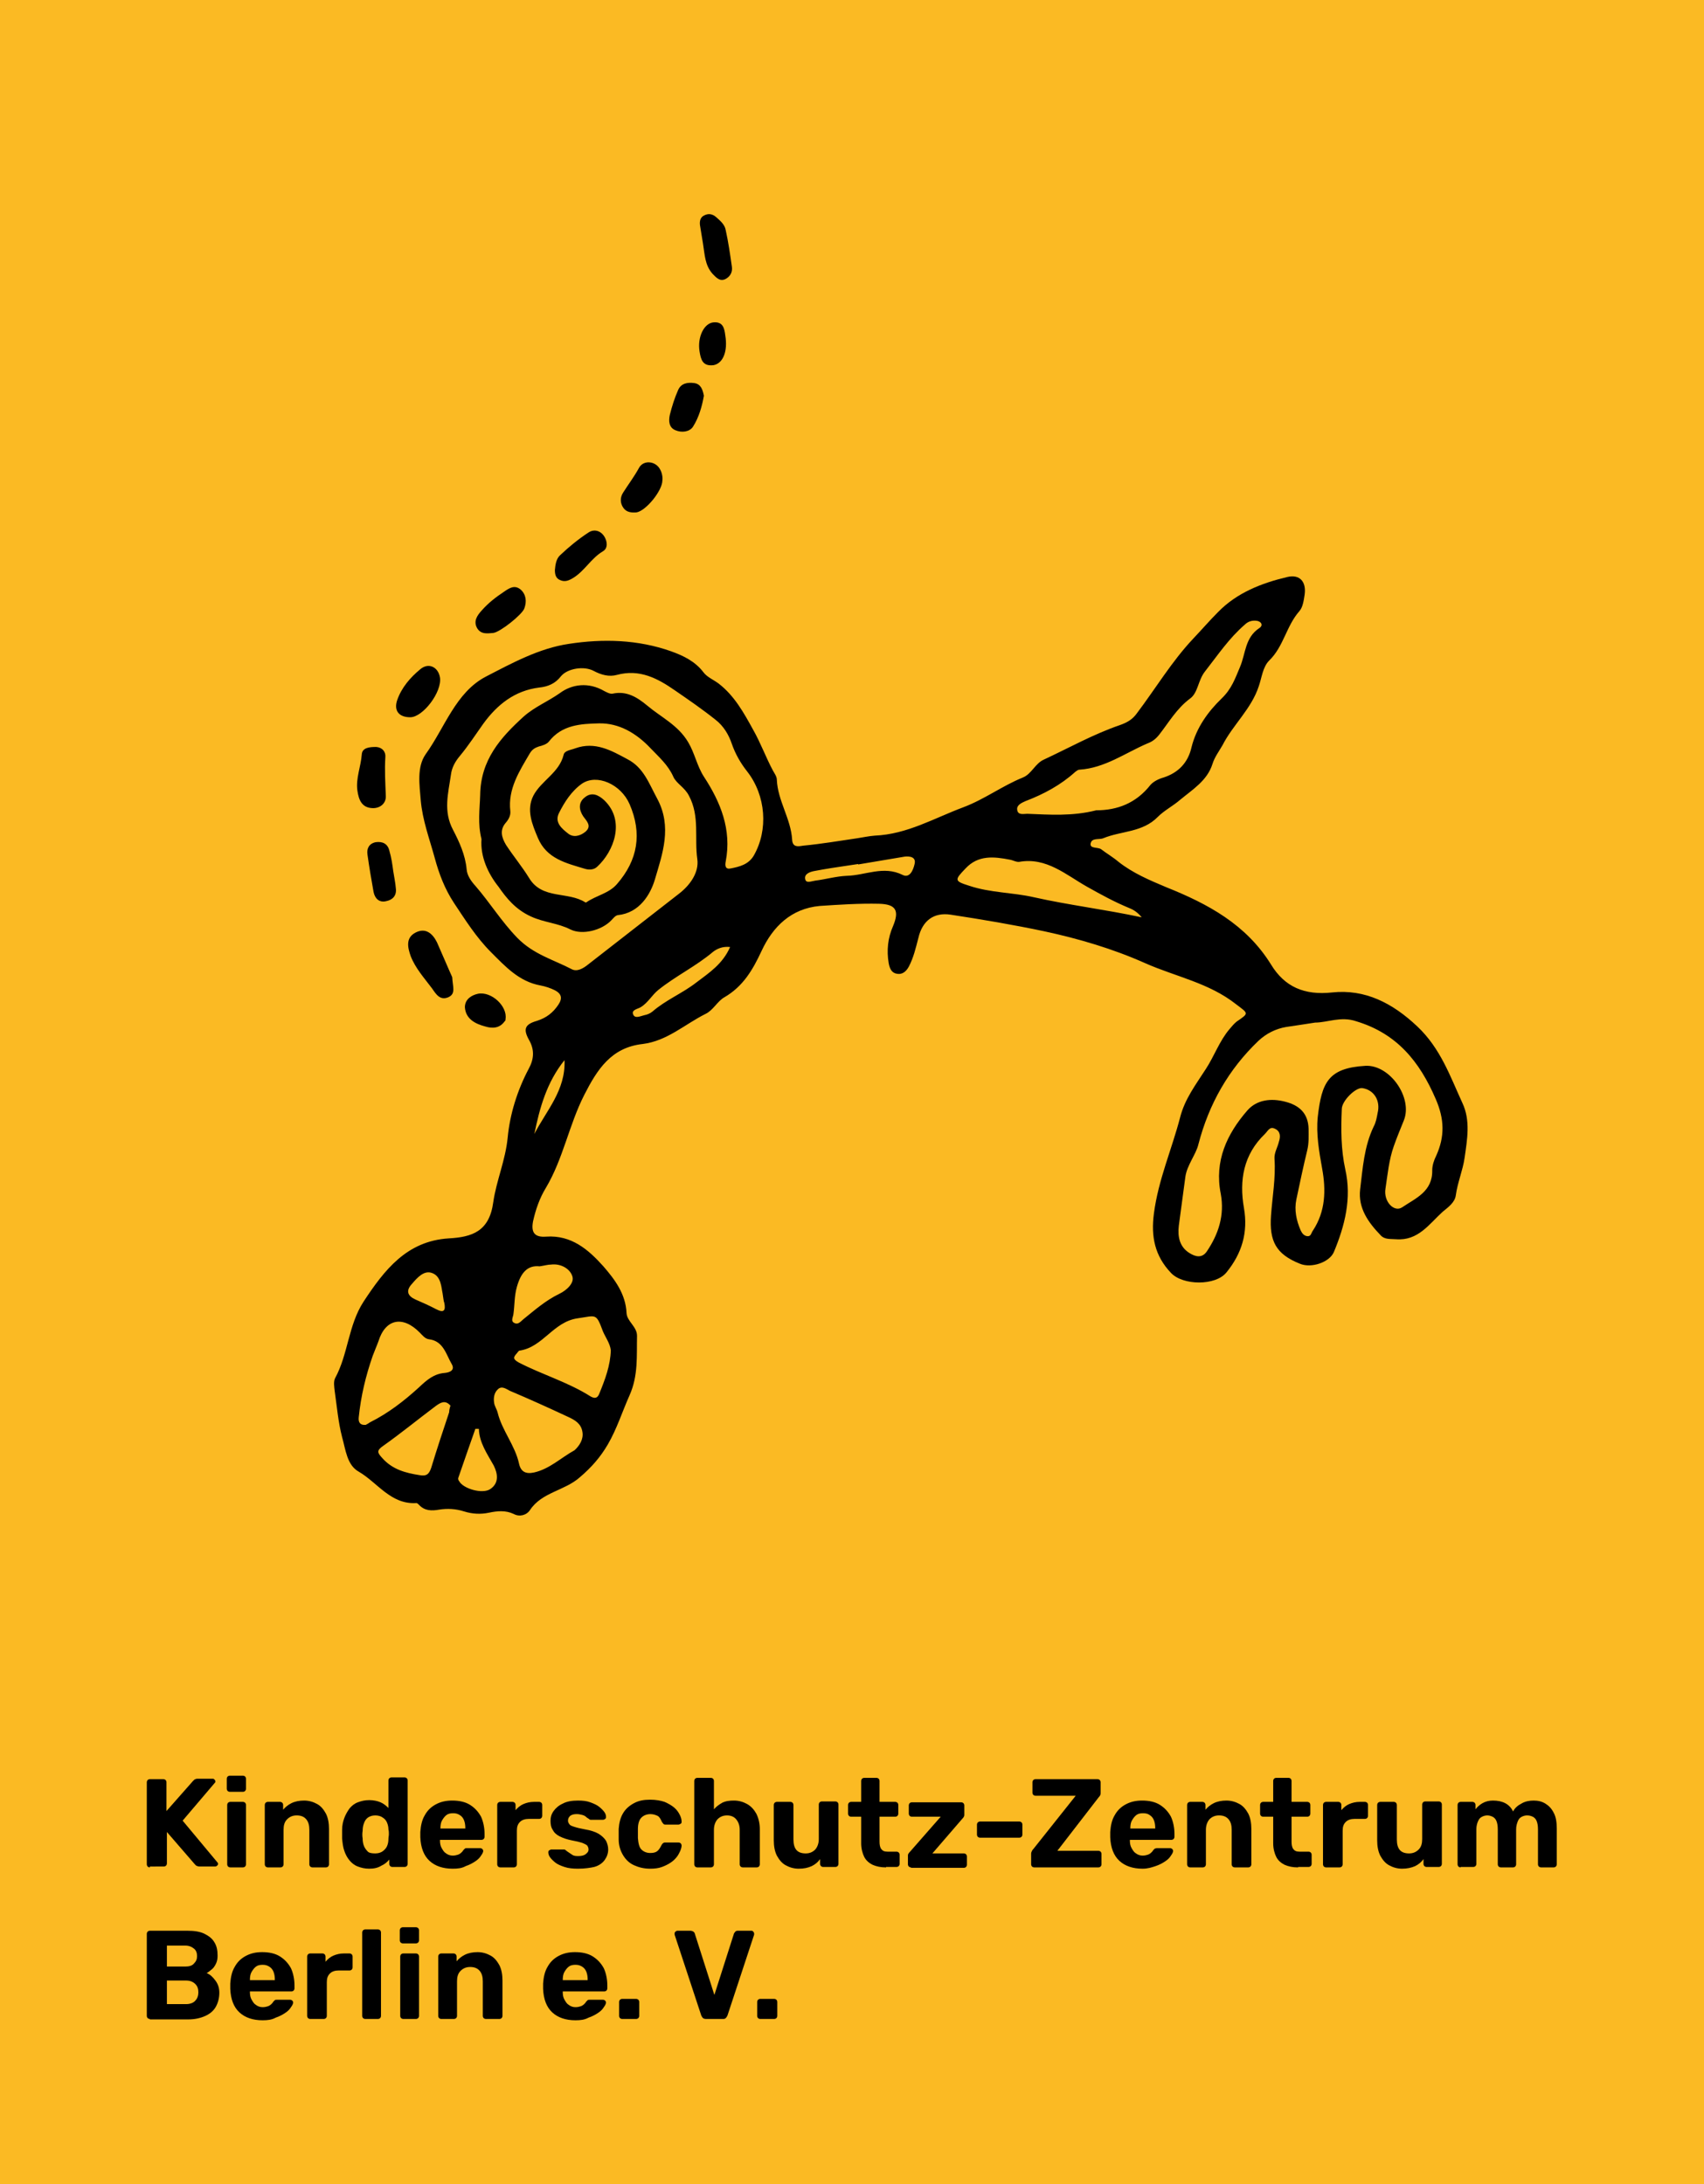 <?xml version="1.0" encoding="utf-8"?>
<!-- Generator: Adobe Illustrator 25.3.1, SVG Export Plug-In . SVG Version: 6.00 Build 0)  -->
<svg version="1.1" id="Ebene_1" xmlns="http://www.w3.org/2000/svg" xmlns:xlink="http://www.w3.org/1999/xlink" x="0px" y="0px"
	 viewBox="0 0 390 500" style="enable-background:new 0 0 390 500;" xml:space="preserve">
<style type="text/css">
	.st0{fill-rule:evenodd;clip-rule:evenodd;fill:#FBBA23;}
	.st1{fill-rule:evenodd;clip-rule:evenodd;}
</style>
<rect class="st0" width="390" height="500"/>
<g>
	<path class="st1" d="M196.2,191.9c1.3-0.2,2.7-0.5,4-0.6c7.4-0.3,13.6-4,20.3-6.5c4.8-1.8,8.9-4.9,13.6-6.8c2-0.8,2.8-3.2,4.8-4.1
		c5.8-2.7,11.3-5.8,17.4-7.9c1.7-0.6,2.9-1.3,3.9-2.7c4.3-5.7,8-11.9,12.9-17.1c1.9-2,3.8-4.2,5.7-6.1c4.3-4.4,9.9-6.6,15.8-8
		c2.9-0.7,4.4,1.1,4,4c-0.2,1.3-0.4,2.9-1.2,3.8c-3,3.4-3.6,8.1-6.9,11.3c-1.5,1.5-1.7,3.9-2.4,5.9c-1.7,5.2-5.9,8.8-8.3,13.5
		c-0.8,1.4-1.8,2.7-2.3,4.3c-1.2,3.8-4.5,5.8-7.4,8.2c-1.6,1.4-3.6,2.4-5.1,3.9c-3.5,3.6-8.4,3.2-12.5,4.9c-1,0.4-2.7-0.2-2.9,1.3
		c-0.1,1.1,1.6,0.7,2.4,1.2c1.3,1,2.7,1.8,4,2.9c3.3,2.6,7.1,4.2,10.9,5.8c9.5,3.8,18.3,8.5,24,17.7c3.1,5.1,7.6,7.1,14,6.4
		c7.5-0.8,13.8,2.4,19.5,7.8c5.3,5,7.5,11.4,10.3,17.5c1.9,4,1.1,8.4,0.5,12.6c-0.4,2.8-1.6,5.6-2,8.5c-0.2,1.7-1.8,2.8-3,3.8
		c-3.1,2.8-5.6,6.7-10.7,6.3c-1.3-0.1-2.6,0.1-3.5-0.9c-2.8-2.9-5.2-6.2-4.7-10.5c0.6-4.9,0.9-9.8,3.1-14.4c0.5-0.9,0.7-2,0.9-3.1
		c0.7-2.8-0.8-5.3-3.5-5.7c-1.5-0.2-4.7,2.9-4.7,4.8c-0.2,4.6-0.2,9.2,0.8,13.8c1.5,6.6-0.1,12.9-2.6,18.9c-1,2.4-5.2,3.8-7.8,2.7
		c-5.5-2.2-7-5.2-6.6-11c0.3-4.3,1.1-8.6,0.8-13c-0.1-1.4,0.7-2.6,1-3.9c0.4-1.2,0.4-2.4-0.9-3c-1.2-0.6-1.6,0.5-2.3,1.2
		c-4.9,4.7-5.9,10.6-4.8,16.9c1,5.7-0.5,10.5-4,14.8c-2.5,3.1-10,3-12.7,0.1c-3.7-3.9-4.6-8.3-3.9-13.6c1-7.7,4.1-14.7,6-22
		c1.1-4.3,3.6-7.5,5.9-11.1c1.9-2.9,3.1-6.4,5.4-9.1c0.5-0.6,1-1.2,1.6-1.7c2.9-2,2.8-1.8-0.1-4c-6.2-4.9-13.8-6.3-20.8-9.4
		c-7.4-3.3-15.2-5.6-23.1-7.3c-7.1-1.5-14.2-2.7-21.4-3.8c-3.9-0.6-6.5,1.4-7.4,5.3c-0.6,2.3-1.1,4.5-2.2,6.6
		c-0.6,1.1-1.5,1.9-2.8,1.6c-1.2-0.2-1.6-1.3-1.8-2.4c-0.5-2.9-0.2-5.8,1-8.5c1.5-3.6,0.6-5-3.2-5.1c-4.6-0.1-9.1,0.2-13.6,0.5
		c-6.5,0.6-10.7,4.7-13.3,10.3c-2,4.3-4.2,8.1-8.5,10.6c-1.6,0.9-2.6,3-4.3,3.8c-4.8,2.4-8.8,6.2-14.4,6.9
		c-7.2,0.8-10.4,5.8-13.4,11.7c-3.5,6.9-4.8,14.6-8.8,21.3c-1.4,2.3-2.3,4.9-2.9,7.6c-0.5,2.6,0.4,3.7,3,3.5c5.8-0.4,9.7,3,13.1,6.8
		c2.6,3,5.1,6.3,5.3,10.7c0.1,1.9,2.4,3.1,2.4,5.2c-0.1,4.6,0.3,9.1-1.7,13.6c-1.7,3.8-2.9,7.7-5,11.3c-1.7,2.9-3.7,5.2-6.4,7.5
		c-3.5,3.1-8.7,3.4-11.4,7.5c-0.8,1.2-2.4,1.6-3.7,0.9c-1.9-0.9-3.8-0.7-5.7-0.3c-1.9,0.4-3.8,0.3-5.7-0.3c-1.9-0.6-3.8-0.7-5.7-0.4
		c-1.7,0.3-3.3,0.3-4.6-1.1c-0.2-0.2-0.5-0.5-0.7-0.4c-5.8,0.3-8.8-4.7-13.1-7.2c-2.7-1.5-3-5.1-3.8-7.9c-0.9-3.5-1.2-7.1-1.7-10.6
		c-0.1-0.9-0.3-2.1,0.1-2.9c3-5.5,3-12.1,6.5-17.5c4.8-7.3,9.9-13.9,19.5-14.5c5.4-0.3,9.3-1.6,10.2-8.3c0.7-4.9,2.8-9.6,3.3-14.8
		c0.5-5.3,2.2-10.8,4.8-15.7c1.2-2.2,1.4-4.3,0.1-6.6c-1.4-2.5-1-3.6,1.8-4.4c2.2-0.7,3.7-1.9,4.9-3.7c1-1.5,0.7-2.5-0.8-3.3
		c-1-0.5-2.2-0.9-3.3-1.1c-4.9-0.9-8-4.3-11.3-7.6c-3.4-3.4-5.9-7.4-8.5-11.3c-2.1-3.2-3.4-6.6-4.4-10.3c-1.2-4.4-2.8-8.6-3.2-13.2
		c-0.3-3.6-0.9-7.6,1.1-10.5c4.4-6.1,6.9-14.2,13.8-17.8c6-3.1,12.2-6.5,19-7.5c7.8-1.2,15.8-1,23.4,1.7c2.8,1,5.5,2.3,7.4,4.8
		c0.8,1.1,2.3,1.7,3.5,2.6c3.6,2.8,5.7,6.6,7.9,10.6c1.7,3,2.9,6.3,4.5,9.3c0.4,0.7,0.9,1.4,0.9,2.1c0.2,4.8,3.2,8.9,3.5,13.7
		c0.1,1.8,1.3,1.6,2.5,1.4C188,193.2,192.1,192.5,196.2,191.9z M110.2,192.1c-0.9-3.6-0.4-6.8-0.3-10.1c0.1-8,4.6-13.1,10-18
		c2.5-2.2,5.5-3.4,8.2-5.3c2.8-2.1,6.6-2.6,10.2-0.5c0.6,0.3,1.3,0.7,1.9,0.6c3.2-0.7,5.6,0.8,7.9,2.7c3.2,2.7,7.1,4.5,9.4,8.4
		c1.5,2.5,2,5.4,3.6,7.9c3.8,5.8,6.4,12.1,5,19.4c-0.2,1-0.1,1.9,1.2,1.6c2-0.4,4-0.9,5.2-2.9c3.4-5.9,2.8-13.8-1.5-19.3
		c-1.5-1.9-2.7-4-3.5-6.3c-0.7-2.1-1.9-4.1-3.7-5.5c-3-2.4-6.2-4.6-9.4-6.8c-3.9-2.7-8-4.9-13.2-3.5c-1.8,0.5-3.6,0-5.3-0.9
		c-2.2-1.2-6-0.6-7.5,1.2c-1.3,1.7-3,2.4-5,2.6c-5.6,0.7-9.6,3.9-12.8,8.3c-1.7,2.4-3.4,5-5.3,7.3c-1.1,1.3-1.9,2.7-2.1,4.4
		c-0.6,4.2-1.8,8.3,0.5,12.6c1.4,2.7,2.8,5.7,3.1,9c0.1,1.4,1,2.7,2,3.8c3.3,3.8,6,8.2,9.6,11.9c3.7,3.8,8.3,5,12.5,7.2
		c1.2,0.6,2.6-0.2,3.7-1.1c6.9-5.4,13.9-10.8,20.8-16.2c2.6-2,4.6-4.9,4.2-7.9c-0.7-4.8,0.6-9.8-1.9-14.5c-1-2-2.9-2.8-3.6-4.4
		c-1.2-2.7-3.3-4.5-5.2-6.5c-3.2-3.4-7.2-5.8-11.8-5.7c-4.1,0.1-8.5,0.3-11.5,4.2c-0.5,0.6-1.5,0.9-2.3,1.1c-0.9,0.3-1.5,0.7-2,1.5
		c-2.4,4.1-5.1,8.2-4.5,13.3c0.1,1-0.4,1.9-1,2.6c-1.5,1.7-1,3.4,0,5.1c1.7,2.6,3.7,5,5.3,7.6c3,5,8.9,3,12.9,5.6
		c0.1,0,0.2,0,0.3-0.1c2.2-1.5,5.1-2,6.9-4.1c4.8-5.5,5.8-11.6,2.9-18.3c-2-4.6-7.5-7-10.9-4.7c-2.4,1.7-4,4.2-5.3,6.8
		c-1,2.1,0.7,3.5,2.1,4.6c1.2,1,2.8,0.6,4-0.4c1.5-1.3,0.3-2.4-0.5-3.5c-1-1.5-1.2-3.2,0.4-4.4c1.5-1.2,3-0.6,4.4,0.7
		c4.9,4.7,2.2,11.7-1.6,15.2c-0.7,0.7-1.8,0.8-2.8,0.5c-4.3-1.3-8.8-2.3-10.8-7.1c-1.3-3.1-2.7-6.4-1-9.7c1.8-3.4,5.9-5.2,6.9-9.3
		c0.2-1,1.7-1.1,2.7-1.5c4.5-1.6,8.2,0.5,11.9,2.5c3.7,1.9,4.9,5.5,6.8,9c3.5,6.5,1.2,12.7-0.5,18.5c-1,3.4-3.5,7.7-8.5,8.2
		c-0.6,0.1-1.1,0.8-1.5,1.2c-2.2,2.3-6.6,3.4-9.3,2.1c-2.9-1.5-6.1-1.6-9.1-3c-3.5-1.6-5.6-4.2-7.4-6.8
		C111.7,200,109.9,196.1,110.2,192.1z M301,234.1c-2.5,0.4-4.6,0.7-6.6,1c-2.4,0.4-4.6,1.5-6.4,3.2c-6.8,6.5-11.3,14.4-13.7,23.6
		c-0.3,1.3-1,2.5-1.6,3.7c-0.6,1.2-1.2,2.4-1.4,3.8c-0.5,3.7-1,7.5-1.5,11.2c-0.3,2.6,0.2,4.9,2.5,6.3c1.3,0.8,2.8,1.2,3.9-0.4
		c2.7-4,4.1-8.3,3.2-13.2c-1.5-7.5,1.4-13.7,6.1-19.1c2.2-2.5,5.5-2.8,8.6-2c3.2,0.8,5.3,2.6,5.4,6.2c0,1.7,0.1,3.2-0.3,4.9
		c-0.9,3.7-1.7,7.5-2.5,11.3c-0.5,2.4,0,4.8,1,7.1c0.3,0.6,0.7,1.2,1.5,1.3c0.9,0.1,0.9-0.8,1.3-1.3c2.9-4.4,3-9.3,2.1-14.2
		c-0.7-3.9-1.4-7.9-1-11.8c0.9-7.9,2.4-11.2,10.9-11.7c5.6-0.3,10.9,7.3,8.8,12.5c-0.8,2-1.6,3.9-2.3,5.9c-1.1,3.1-1.4,6.4-1.9,9.7
		c-0.5,3,2,5.5,3.8,4.3c3.1-2.1,7-3.6,6.9-8.5c0-1.1,0.4-2.3,0.9-3.3c2-4.4,1.9-8.4-0.1-13c-3.7-8.6-8.9-15-18.2-17.8
		C306.9,232.6,303.8,234.1,301,234.1z M250.9,185.5c4.8,0,9.1-1.6,12.4-5.8c0.7-0.8,1.9-1.4,3-1.7c3.4-1.1,5.6-3.4,6.4-6.9
		c1.1-4.5,3.8-8.2,6.9-11.2c2.3-2.2,3.1-4.6,4.2-7.2c1.3-3,1.1-6.7,4.4-8.9c1-0.6,0.5-1.6-0.7-1.7c-1-0.1-1.9,0.2-2.6,0.9
		c-3.6,3.1-6.2,7-9.1,10.7c-1.6,2-1.6,4.9-3.4,6.2c-3.1,2.3-4.9,5.5-7.1,8.3c-0.8,1-1.6,1.6-2.7,2c-5.1,2.2-9.7,5.6-15.5,6
		c-0.4,0-0.7,0.3-1,0.5c-3.3,3-7.2,5.1-11.4,6.7c-0.9,0.4-2,0.9-1.9,1.9c0.1,1.4,1.5,1,2.3,1C240.2,186.5,245.4,186.9,250.9,185.5z
		 M83.7,326.2c0.4-0.2,0.7-0.4,1-0.6c4.2-2.1,7.8-4.9,11.2-8c1.8-1.7,3.4-3.1,5.9-3.3c1.1-0.1,2.4-0.6,1.6-2
		c-1.3-2.2-1.9-5.3-5.2-5.7c-0.9-0.1-1.5-0.9-2.1-1.5c-3.9-4-7.9-3.2-9.5,2c-0.4,1.1-0.9,2.2-1.3,3.3c-1.6,4.6-2.7,9.2-3.2,14.1
		C82,325.6,82.4,326.3,83.7,326.2z M139.8,309.1c-0.2-1.6-1.2-2.9-1.8-4.3c-1.6-4.3-1.5-3.6-5.8-3c-5.6,0.8-7.9,6.6-13.3,7.4
		c-0.2,0-0.4,0.4-0.6,0.6c-0.8,0.9-1,1.3,0.4,2.1c5.4,2.8,11.3,4.5,16.5,7.8c0.9,0.5,1.5,0.4,1.9-0.5
		C138.5,315.8,139.7,312.6,139.8,309.1z M261.3,210c-0.9-1.1-1.8-1.7-2.8-2.1c-3.4-1.4-6.5-3.1-9.7-4.9c-4.8-2.7-9.3-6.8-15.5-5.7
		c-0.7,0.1-1.5-0.4-2.2-0.5c-3.6-0.7-7.2-1.1-10.1,2c-2.6,2.7-2.6,2.9,0.9,4c4.8,1.6,9.9,1.5,14.7,2.6
		C244.6,207.2,252.9,208.2,261.3,210z M133.3,327.8c-0.3-1.9-1.7-2.7-3.2-3.4c-4.5-2.1-8.9-4.1-13.4-6c-0.8-0.4-1.8-1.2-2.7-0.4
		c-0.9,0.8-1.1,2-0.9,3.2c0.1,0.7,0.6,1.4,0.8,2.2c1,4.1,4,7.5,4.9,11.7c0.4,1.8,1.5,2.4,3.4,2c3.6-0.8,6.2-3.4,9.3-5.1
		C132.6,331,133.6,329.5,133.3,327.8z M103.1,321.8c-1.2-1.4-2.3-0.7-3.4,0.1c-4,3-7.9,6.2-12,9.1c-1.6,1.1-1.3,1.6-0.2,2.8
		c2.3,2.6,5.3,3.4,8.5,3.9c1.6,0.3,2.2-0.2,2.7-1.7c1.3-4.3,2.7-8.5,4.1-12.7C102.8,322.9,102.9,322.4,103.1,321.8z M123.5,289.9
		c-2.8-0.3-4.3,1.5-5.2,4.7c-0.6,2.1-0.5,4.2-0.8,6.3c-0.1,0.7-0.7,1.6,0.3,2c0.8,0.4,1.4-0.4,2-0.9c2.6-2.1,5.1-4.3,8.2-5.8
		c1.7-0.8,3.5-2.5,3-4c-0.5-1.7-2.6-3-4.9-2.7C125.4,289.5,124.8,289.7,123.5,289.9z M167.1,216.8c-1.7-0.2-3,0.4-3.9,1.1
		c-3.9,3.3-8.5,5.5-12.5,8.7c-1.5,1.2-2.4,3-4.1,4c-0.7,0.4-2.1,0.6-1.7,1.6c0.4,1.1,1.7,0.4,2.6,0.2c0.6-0.1,1.3-0.4,1.8-0.8
		c3.1-2.7,6.9-4.2,10.1-6.7C162.3,222.7,165.4,220.7,167.1,216.8z M109.6,327.1c-0.3,0-0.6,0-0.8,0c-1.3,3.7-2.6,7.4-3.9,11.2
		c-0.1,0.2,0,0.6,0.2,0.8c0.9,1.7,5.3,3,7.1,1.8c2.1-1.4,1.7-3.6,0.8-5.4C111.5,332.8,109.7,330.3,109.6,327.1z M196.4,197.9
		c0,0,0-0.1,0-0.1c-0.7,0.1-1.3,0.2-2,0.3c-2.7,0.4-5.4,0.8-8,1.3c-1.1,0.2-2.4,0.7-2.1,1.9c0.2,1,1.5,0.4,2.3,0.3
		c2.4-0.3,4.8-1,7.2-1.1c4.3-0.1,8.4-2.4,12.8-0.2c1.6,0.8,2.4-1.1,2.7-2.4c0.5-1.8-1.2-1.9-2.2-1.8
		C203.5,196.7,200,197.3,196.4,197.9z M101.3,296.1c-0.3-1.3-0.3-4-2.5-4.7c-1.8-0.6-3.3,1.1-4.5,2.5c-1.5,1.6-1,2.8,0.8,3.6
		c1.6,0.7,3.2,1.4,4.7,2.2c1.9,1,2.2,0.2,1.9-1.4C101.5,297.8,101.5,297.3,101.3,296.1z M122.3,259.6c2.7-5.3,7.2-10,6.9-16.9
		C125.1,247.8,123.5,253.7,122.3,259.6z"/>
	<path class="st1" d="M103.5,223.7c0.1,2.2,0.9,3.8-0.9,4.6c-1.9,0.8-2.8-0.7-3.7-2c-1.8-2.4-3.8-4.6-4.9-7.4
		c-0.7-2-1.2-4.2,1.1-5.4c2.3-1.2,3.9,0.2,4.9,2.2C101.3,218.6,102.5,221.5,103.5,223.7z"/>
	<path class="st1" d="M81.8,181c-0.4-2.8,0.8-5.5,1-8.3c0.1-1.6,1.9-1.7,3.3-1.7c1.4,0.1,2.2,1.1,2.1,2.3c-0.2,3,0,6,0.1,8.9
		c0.1,1.7-1.3,2.9-3.1,2.8C82.8,184.9,82.1,183.1,81.8,181z"/>
	<path class="st1" d="M160.9,55.8c-0.2-1.4-0.5-2.9-0.7-4.3c-0.1-0.9,0.1-1.8,1-2.2c1-0.5,1.9-0.3,2.7,0.4c0.9,0.8,2,1.7,2.2,3
		c0.6,2.7,1,5.5,1.4,8.3c0.2,1.2-0.3,2.3-1.5,2.9c-1.3,0.6-2.1-0.4-2.9-1.2C161.3,60.7,161.3,58.2,160.9,55.8z"/>
	<path class="st1" d="M100.7,155.1c0.5,3.3-3.9,9.1-6.8,9.1c-2.6,0-3.8-1.5-3-3.9c1-2.9,3-5.2,5.3-7.1
		C98.1,151.6,100.3,152.7,100.7,155.1z"/>
	<path class="st1" d="M112.9,144.9c-1.3,0.1-2.8,0.4-3.7-1.1c-0.9-1.6,0-2.9,1.1-4.1c1.5-1.7,3.2-3,5-4.2c1.3-0.9,2.5-1.7,3.9-0.5
		c1.2,1.1,1.4,2.7,0.8,4.3C119.5,140.7,114.5,144.7,112.9,144.9z"/>
	<path class="st1" d="M127,130.5c0.1-1.2,0.3-2.6,1.2-3.4c2-1.9,4.2-3.7,6.5-5.2c1.2-0.8,2.7-0.5,3.6,0.9c0.7,1.1,0.9,2.7-0.3,3.4
		c-2.7,1.6-4.2,4.5-6.8,6.1c-1,0.6-1.9,1-3,0.5C127.2,132.4,127,131.5,127,130.5z"/>
	<path class="st1" d="M145.7,117.3c-1.1,0.1-2.3,0-3-1c-0.8-1.1-0.8-2.4-0.1-3.5c1.2-1.9,2.5-3.6,3.6-5.6c1-2,3.9-1.7,4.9,0.3
		c0.4,0.7,0.6,1.7,0.5,2.5C151.6,112.3,147.9,116.9,145.7,117.3z"/>
	<path class="st1" d="M90,199.4c0.2,1.3,0.5,2.7,0.6,4c0.2,1.6-0.7,2.6-2.2,2.9c-1.6,0.4-2.6-0.6-2.9-2.1c-0.5-2.8-1-5.7-1.4-8.6
		c-0.2-1.4,0.4-2.5,1.9-2.8c1.5-0.2,2.7,0.3,3.1,1.9C89.6,196.4,89.8,197.9,90,199.4C90,199.4,90,199.4,90,199.4z"/>
	<path class="st1" d="M161.1,90.6c-0.4,2.3-1.1,4.9-2.5,7.1c-0.8,1.2-2.6,1.4-4,0.8c-1.5-0.6-1.6-2.1-1.3-3.5c0.5-2,1.1-3.9,1.9-5.7
		c0.7-1.6,2.2-1.8,3.7-1.6C160.3,87.9,160.8,89,161.1,90.6z"/>
	<path class="st1" d="M109.4,227.5c3.1-0.6,6.8,2.9,6.3,5.8c0,0.2,0,0.4-0.2,0.5c-1.1,1.6-2.8,1.7-4.4,1.2c-2.3-0.6-4.5-1.7-4.7-4.4
		C106.4,228.7,108,227.8,109.4,227.5z"/>
	<path class="st1" d="M160.1,80.4c-0.5-3.2,1-6.4,3.2-6.6c2.2-0.2,2.5,1.4,2.7,3c0.6,3.6-0.5,6.4-2.7,6.8
		C160.8,83.9,160.4,82.3,160.1,80.4z"/>
</g>
<g>
	<path d="M34.3,427.5c-0.2,0-0.4-0.1-0.5-0.2c-0.1-0.1-0.2-0.3-0.2-0.5V408c0-0.2,0.1-0.4,0.2-0.5c0.1-0.1,0.3-0.2,0.5-0.2h3.1
		c0.2,0,0.4,0.1,0.5,0.2c0.1,0.1,0.2,0.3,0.2,0.5v6.6l6-6.8c0.1-0.1,0.2-0.2,0.4-0.4c0.2-0.1,0.4-0.2,0.7-0.2h3.5
		c0.2,0,0.3,0.1,0.4,0.2s0.2,0.3,0.2,0.4c0,0.1,0,0.2-0.1,0.3l-7.4,8.7l8,9.6c0.1,0.1,0.1,0.2,0.1,0.3c0,0.2-0.1,0.3-0.2,0.4
		s-0.3,0.2-0.4,0.2h-3.6c-0.3,0-0.6-0.1-0.8-0.2c-0.2-0.2-0.3-0.3-0.3-0.3l-6.4-7.4v7.2c0,0.2-0.1,0.4-0.2,0.5
		c-0.1,0.1-0.3,0.2-0.5,0.2H34.3z"/>
	<path d="M52.6,410.2c-0.2,0-0.4-0.1-0.5-0.2s-0.2-0.3-0.2-0.5v-2.3c0-0.2,0.1-0.4,0.2-0.5s0.3-0.2,0.5-0.2h3c0.2,0,0.4,0.1,0.5,0.2
		s0.2,0.3,0.2,0.5v2.3c0,0.2-0.1,0.4-0.2,0.5s-0.3,0.2-0.5,0.2H52.6z M52.7,427.5c-0.2,0-0.4-0.1-0.5-0.2c-0.1-0.1-0.2-0.3-0.2-0.5
		v-13.6c0-0.2,0.1-0.4,0.2-0.5c0.1-0.1,0.3-0.2,0.5-0.2h2.9c0.2,0,0.4,0.1,0.5,0.2s0.2,0.3,0.2,0.5v13.6c0,0.2-0.1,0.4-0.2,0.5
		s-0.3,0.2-0.5,0.2H52.7z"/>
	<path d="M61.3,427.5c-0.2,0-0.4-0.1-0.5-0.2c-0.1-0.1-0.2-0.3-0.2-0.5v-13.6c0-0.2,0.1-0.4,0.2-0.5c0.1-0.1,0.3-0.2,0.5-0.2h2.8
		c0.2,0,0.4,0.1,0.5,0.2c0.1,0.1,0.2,0.3,0.2,0.5v1.1c0.5-0.6,1.1-1.1,1.9-1.5c0.8-0.4,1.8-0.6,2.9-0.6c1.1,0,2.1,0.3,3,0.8
		c0.9,0.5,1.5,1.3,2,2.2c0.5,1,0.7,2.2,0.7,3.5v8.1c0,0.2-0.1,0.4-0.2,0.5s-0.3,0.2-0.5,0.2h-3.1c-0.2,0-0.4-0.1-0.5-0.2
		c-0.1-0.1-0.2-0.3-0.2-0.5v-7.9c0-1-0.2-1.8-0.7-2.4s-1.2-0.9-2.2-0.9c-0.9,0-1.6,0.3-2.2,0.9s-0.8,1.4-0.8,2.4v7.9
		c0,0.2-0.1,0.4-0.2,0.5s-0.3,0.2-0.5,0.2H61.3z"/>
	<path d="M84.5,427.8c-1,0-1.8-0.2-2.6-0.5c-0.8-0.3-1.4-0.8-1.9-1.4c-0.5-0.6-0.9-1.3-1.2-2.2c-0.3-0.8-0.4-1.8-0.5-2.8
		c0-0.4,0-0.7,0-1s0-0.6,0-1c0-1,0.2-1.9,0.5-2.7c0.3-0.8,0.7-1.5,1.2-2.2c0.5-0.6,1.1-1.1,1.9-1.4s1.6-0.5,2.6-0.5
		c1,0,1.9,0.2,2.6,0.5c0.7,0.3,1.3,0.8,1.8,1.3v-6.3c0-0.2,0.1-0.4,0.2-0.5c0.1-0.1,0.3-0.2,0.5-0.2h3c0.2,0,0.4,0.1,0.5,0.2
		c0.1,0.1,0.2,0.3,0.2,0.5v19.1c0,0.2-0.1,0.4-0.2,0.5s-0.3,0.2-0.5,0.2h-2.8c-0.2,0-0.4-0.1-0.5-0.2c-0.1-0.1-0.2-0.3-0.2-0.5v-1
		c-0.5,0.6-1.1,1.1-1.8,1.4C86.5,427.6,85.6,427.8,84.5,427.8z M85.9,424.3c0.7,0,1.3-0.2,1.7-0.5c0.4-0.3,0.8-0.7,1-1.2
		c0.2-0.5,0.3-1,0.3-1.6c0-0.4,0.1-0.7,0.1-1.1s0-0.7-0.1-1.1c0-0.5-0.1-1-0.3-1.5c-0.2-0.5-0.5-0.9-1-1.2c-0.4-0.3-1-0.5-1.7-0.5
		c-0.7,0-1.3,0.2-1.7,0.5c-0.4,0.3-0.7,0.7-0.9,1.3c-0.2,0.5-0.3,1.1-0.3,1.7c-0.1,0.6-0.1,1.2,0,1.8c0,0.6,0.1,1.2,0.3,1.7
		c0.2,0.5,0.5,0.9,0.9,1.3C84.5,424.2,85.1,424.3,85.9,424.3z"/>
	<path d="M103.6,427.8c-2.2,0-4-0.6-5.3-1.8c-1.3-1.2-2-3-2.1-5.4c0-0.2,0-0.4,0-0.6s0-0.5,0-0.6c0.1-1.5,0.4-2.8,1-3.8
		c0.6-1.1,1.4-1.9,2.5-2.5c1.1-0.6,2.3-0.9,3.8-0.9c1.6,0,3,0.3,4.1,1c1.1,0.7,1.9,1.6,2.5,2.7c0.5,1.1,0.8,2.5,0.8,3.9v0.7
		c0,0.2-0.1,0.4-0.2,0.5c-0.1,0.1-0.3,0.2-0.5,0.2h-9.5c0,0,0,0.1,0,0.1c0,0,0,0.1,0,0.1c0,0.6,0.1,1.2,0.4,1.7s0.5,0.9,1,1.2
		c0.4,0.3,0.9,0.5,1.5,0.5c0.5,0,0.9-0.1,1.2-0.2c0.3-0.1,0.6-0.3,0.8-0.5c0.2-0.2,0.4-0.4,0.4-0.5c0.2-0.2,0.3-0.3,0.4-0.4
		s0.3-0.1,0.5-0.1h3c0.2,0,0.4,0.1,0.5,0.2c0.1,0.1,0.2,0.3,0.2,0.4c0,0.3-0.2,0.7-0.5,1.1c-0.3,0.5-0.7,0.9-1.3,1.3
		s-1.3,0.8-2.2,1.1C105.7,427.7,104.8,427.8,103.6,427.8z M100.8,418.6h5.7v-0.1c0-0.7-0.1-1.3-0.3-1.8s-0.5-0.9-1-1.2
		s-0.9-0.4-1.5-0.4c-0.6,0-1.1,0.1-1.5,0.4s-0.7,0.7-1,1.2S100.8,417.8,100.8,418.6L100.8,418.6z"/>
	<path d="M114.5,427.5c-0.2,0-0.4-0.1-0.5-0.2c-0.1-0.1-0.2-0.3-0.2-0.5v-13.6c0-0.2,0.1-0.4,0.2-0.5c0.1-0.1,0.3-0.2,0.5-0.2h2.8
		c0.2,0,0.4,0.1,0.5,0.2s0.2,0.3,0.2,0.5v1.2c0.5-0.6,1.1-1.1,1.8-1.4c0.7-0.3,1.5-0.5,2.4-0.5h1.2c0.2,0,0.4,0.1,0.5,0.2
		c0.1,0.1,0.2,0.3,0.2,0.5v2.5c0,0.2-0.1,0.4-0.2,0.5c-0.1,0.1-0.3,0.2-0.5,0.2H121c-0.8,0-1.5,0.2-2,0.7c-0.5,0.5-0.7,1.1-0.7,2
		v7.7c0,0.2-0.1,0.4-0.2,0.5s-0.3,0.2-0.5,0.2H114.5z"/>
	<path d="M132.3,427.8c-1.2,0-2.2-0.1-3.1-0.4s-1.6-0.6-2.1-1c-0.5-0.4-0.9-0.8-1.2-1.2c-0.3-0.4-0.4-0.8-0.4-1.1
		c0-0.2,0-0.4,0.2-0.5c0.2-0.1,0.3-0.2,0.5-0.2h2.8c0.1,0,0.1,0,0.2,0c0.1,0,0.1,0.1,0.2,0.1c0.2,0.2,0.5,0.4,0.8,0.6
		c0.3,0.2,0.6,0.4,0.9,0.6c0.4,0.2,0.8,0.2,1.3,0.2c0.6,0,1.2-0.1,1.6-0.4c0.4-0.3,0.7-0.6,0.7-1.1c0-0.3-0.1-0.6-0.3-0.9
		c-0.2-0.2-0.6-0.4-1.1-0.6c-0.6-0.2-1.4-0.4-2.5-0.6c-1-0.2-1.9-0.5-2.7-0.9s-1.3-0.9-1.6-1.5c-0.4-0.6-0.5-1.3-0.5-2.1
		c0-0.8,0.2-1.5,0.7-2.2c0.5-0.7,1.2-1.3,2.1-1.7c0.9-0.5,2.1-0.7,3.5-0.7c1.1,0,2,0.1,2.8,0.4c0.8,0.3,1.5,0.6,2,1
		c0.5,0.4,0.9,0.8,1.2,1.2c0.3,0.4,0.4,0.8,0.4,1.1c0,0.2,0,0.4-0.2,0.5c-0.1,0.1-0.3,0.2-0.5,0.2h-2.6c-0.1,0-0.2,0-0.3,0
		c-0.1,0-0.1-0.1-0.2-0.1c-0.2-0.2-0.5-0.3-0.7-0.5c-0.2-0.2-0.5-0.4-0.9-0.5s-0.8-0.2-1.3-0.2c-0.6,0-1.1,0.1-1.5,0.4
		c-0.3,0.3-0.5,0.6-0.5,1.1c0,0.3,0.1,0.5,0.3,0.8s0.5,0.4,1.1,0.6s1.4,0.4,2.5,0.6c1.3,0.2,2.4,0.6,3.1,1c0.8,0.5,1.3,1,1.7,1.6
		c0.3,0.6,0.5,1.3,0.5,2c0,0.9-0.3,1.7-0.8,2.4c-0.5,0.7-1.3,1.3-2.4,1.6C135.1,427.6,133.8,427.8,132.3,427.8z"/>
	<path d="M148.8,427.8c-1.4,0-2.6-0.3-3.7-0.8s-1.9-1.3-2.5-2.3c-0.6-1-1-2.2-1-3.6c0-0.3,0-0.7,0-1.2c0-0.5,0-0.9,0-1.2
		c0.1-1.4,0.4-2.6,1-3.6c0.6-1,1.4-1.7,2.5-2.3s2.3-0.8,3.7-0.8c1.3,0,2.4,0.2,3.3,0.5c0.9,0.4,1.6,0.8,2.2,1.3s1,1.1,1.3,1.7
		c0.3,0.6,0.4,1.1,0.4,1.5c0,0.2,0,0.4-0.2,0.5s-0.3,0.2-0.5,0.2h-3.1c-0.2,0-0.3-0.1-0.4-0.2c-0.1-0.1-0.2-0.3-0.3-0.4
		c-0.3-0.7-0.6-1.2-1-1.4s-1-0.4-1.6-0.4c-0.9,0-1.6,0.3-2.1,0.8s-0.8,1.4-0.8,2.6c0,0.8,0,1.4,0,2.1c0.1,1.2,0.3,2.1,0.8,2.6
		s1.2,0.8,2,0.8c0.7,0,1.2-0.1,1.6-0.4c0.4-0.3,0.7-0.8,1-1.4c0.1-0.2,0.2-0.3,0.3-0.4c0.1-0.1,0.3-0.2,0.5-0.2h3.1
		c0.2,0,0.4,0.1,0.5,0.2s0.2,0.3,0.2,0.5c0,0.3-0.1,0.7-0.3,1.2c-0.2,0.4-0.4,0.9-0.8,1.4c-0.4,0.5-0.8,0.9-1.4,1.3
		c-0.6,0.4-1.2,0.7-2,1C150.7,427.7,149.8,427.8,148.8,427.8z"/>
	<path d="M159.6,427.5c-0.2,0-0.4-0.1-0.5-0.2c-0.1-0.1-0.2-0.3-0.2-0.5v-19.1c0-0.2,0.1-0.4,0.2-0.5c0.1-0.1,0.3-0.2,0.5-0.2h3.1
		c0.2,0,0.4,0.1,0.5,0.2c0.1,0.1,0.2,0.3,0.2,0.5v6.5c0.5-0.6,1.2-1.1,1.9-1.5c0.8-0.4,1.7-0.5,2.7-0.5c1.1,0,2.1,0.3,3,0.8
		c0.9,0.5,1.6,1.3,2.1,2.2c0.5,1,0.8,2.2,0.8,3.5v8.1c0,0.2-0.1,0.4-0.2,0.5c-0.1,0.1-0.3,0.2-0.5,0.2H170c-0.2,0-0.4-0.1-0.5-0.2
		c-0.1-0.1-0.2-0.3-0.2-0.5v-7.9c0-1-0.3-1.8-0.8-2.4s-1.2-0.9-2.1-0.9c-0.9,0-1.6,0.3-2.2,0.9c-0.5,0.6-0.8,1.4-0.8,2.4v7.9
		c0,0.2-0.1,0.4-0.2,0.5c-0.1,0.1-0.3,0.2-0.5,0.2H159.6z"/>
	<path d="M182.8,427.8c-1.1,0-2.1-0.3-3-0.8c-0.9-0.5-1.5-1.3-2-2.2c-0.5-1-0.7-2.2-0.7-3.5v-8.1c0-0.2,0.1-0.4,0.2-0.5
		c0.1-0.1,0.3-0.2,0.5-0.2h3.1c0.2,0,0.4,0.1,0.5,0.2s0.2,0.3,0.2,0.5v7.9c0,2.2,0.9,3.2,2.8,3.2c0.9,0,1.6-0.3,2.2-0.9
		c0.5-0.6,0.8-1.4,0.8-2.4v-7.9c0-0.2,0.1-0.4,0.2-0.5c0.1-0.1,0.3-0.2,0.5-0.2h3.1c0.2,0,0.4,0.1,0.5,0.2c0.1,0.1,0.2,0.3,0.2,0.5
		v13.6c0,0.2-0.1,0.4-0.2,0.5c-0.1,0.1-0.3,0.2-0.5,0.2h-2.8c-0.2,0-0.4-0.1-0.5-0.2s-0.2-0.3-0.2-0.5v-1.1
		c-0.5,0.7-1.1,1.2-1.9,1.6C184.9,427.6,184,427.8,182.8,427.8z"/>
	<path d="M202.8,427.5c-1.2,0-2.2-0.2-3.1-0.6c-0.8-0.4-1.5-1-1.9-1.8s-0.7-1.9-0.7-3.1v-6.1h-2.3c-0.2,0-0.4-0.1-0.5-0.2
		c-0.1-0.1-0.2-0.3-0.2-0.5v-2c0-0.2,0.1-0.4,0.2-0.5s0.3-0.2,0.5-0.2h2.3v-4.8c0-0.2,0.1-0.4,0.2-0.5c0.1-0.1,0.3-0.2,0.5-0.2h2.8
		c0.2,0,0.4,0.1,0.5,0.2c0.1,0.1,0.2,0.3,0.2,0.5v4.8h3.6c0.2,0,0.4,0.1,0.5,0.2s0.2,0.3,0.2,0.5v2c0,0.2-0.1,0.4-0.2,0.5
		c-0.1,0.1-0.3,0.2-0.5,0.2h-3.6v5.7c0,0.7,0.1,1.3,0.4,1.7c0.3,0.4,0.7,0.6,1.4,0.6h2.1c0.2,0,0.4,0.1,0.5,0.2s0.2,0.3,0.2,0.5v2.1
		c0,0.2-0.1,0.4-0.2,0.5s-0.3,0.2-0.5,0.2H202.8z"/>
	<path d="M208.5,427.5c-0.2,0-0.4-0.1-0.5-0.2c-0.1-0.1-0.2-0.3-0.2-0.5v-1.9c0-0.2,0-0.4,0.1-0.5c0.1-0.2,0.2-0.3,0.3-0.4l7.1-8.1
		h-6.6c-0.2,0-0.4-0.1-0.5-0.2s-0.2-0.3-0.2-0.5v-1.9c0-0.2,0.1-0.4,0.2-0.5s0.3-0.2,0.5-0.2H220c0.2,0,0.4,0.1,0.5,0.2
		s0.2,0.3,0.2,0.5v2.1c0,0.2,0,0.3-0.1,0.5s-0.2,0.3-0.3,0.4l-6.9,8h7.2c0.2,0,0.4,0.1,0.5,0.2s0.2,0.3,0.2,0.5v1.9
		c0,0.2-0.1,0.4-0.2,0.5s-0.3,0.2-0.5,0.2H208.5z"/>
	<path d="M224.3,420.7c-0.2,0-0.4-0.1-0.5-0.2s-0.2-0.3-0.2-0.5v-2.3c0-0.2,0.1-0.4,0.2-0.5c0.1-0.1,0.3-0.2,0.5-0.2h9
		c0.2,0,0.4,0.1,0.5,0.2c0.1,0.1,0.2,0.3,0.2,0.5v2.3c0,0.2-0.1,0.4-0.2,0.5s-0.3,0.2-0.5,0.2H224.3z"/>
	<path d="M236.7,427.5c-0.2,0-0.4-0.1-0.5-0.2s-0.2-0.3-0.2-0.5v-2.4c0-0.3,0.1-0.5,0.2-0.7c0.1-0.2,0.2-0.3,0.3-0.4l9.7-12.2h-9.2
		c-0.2,0-0.4-0.1-0.5-0.2s-0.2-0.3-0.2-0.5V408c0-0.2,0.1-0.4,0.2-0.5c0.1-0.1,0.3-0.2,0.5-0.2h14.2c0.2,0,0.4,0.1,0.5,0.2
		c0.1,0.1,0.2,0.3,0.2,0.5v2.4c0,0.2,0,0.4-0.1,0.6c-0.1,0.2-0.2,0.3-0.3,0.4l-9.5,12.3h9.4c0.2,0,0.4,0.1,0.5,0.2
		c0.1,0.1,0.2,0.3,0.2,0.5v2.4c0,0.2-0.1,0.4-0.2,0.5c-0.1,0.1-0.3,0.2-0.5,0.2H236.7z"/>
	<path d="M261.5,427.8c-2.2,0-4-0.6-5.3-1.8s-2-3-2.1-5.4c0-0.2,0-0.4,0-0.6s0-0.5,0-0.6c0.1-1.5,0.4-2.8,1-3.8
		c0.6-1.1,1.4-1.9,2.5-2.5c1.1-0.6,2.3-0.9,3.8-0.9c1.6,0,3,0.3,4.1,1s1.9,1.6,2.5,2.7c0.5,1.1,0.8,2.5,0.8,3.9v0.7
		c0,0.2-0.1,0.4-0.2,0.5c-0.1,0.1-0.3,0.2-0.5,0.2h-9.5c0,0,0,0.1,0,0.1c0,0,0,0.1,0,0.1c0,0.6,0.1,1.2,0.4,1.7s0.5,0.9,1,1.2
		c0.4,0.3,0.9,0.5,1.5,0.5c0.5,0,0.9-0.1,1.2-0.2c0.3-0.1,0.6-0.3,0.8-0.5s0.4-0.4,0.4-0.5c0.2-0.2,0.3-0.3,0.4-0.4
		c0.1,0,0.3-0.1,0.5-0.1h3c0.2,0,0.4,0.1,0.5,0.2c0.1,0.1,0.2,0.3,0.2,0.4c0,0.3-0.2,0.7-0.5,1.1c-0.3,0.5-0.7,0.9-1.3,1.3
		s-1.3,0.8-2.2,1.1S262.7,427.8,261.5,427.8z M258.7,418.6h5.7v-0.1c0-0.7-0.1-1.3-0.3-1.8s-0.5-0.9-1-1.2c-0.4-0.3-0.9-0.4-1.5-0.4
		c-0.6,0-1.1,0.1-1.5,0.4s-0.7,0.7-1,1.2C258.8,417.2,258.7,417.8,258.7,418.6L258.7,418.6z"/>
	<path d="M272.4,427.5c-0.2,0-0.4-0.1-0.5-0.2s-0.2-0.3-0.2-0.5v-13.6c0-0.2,0.1-0.4,0.2-0.5s0.3-0.2,0.5-0.2h2.8
		c0.2,0,0.4,0.1,0.5,0.2s0.2,0.3,0.2,0.5v1.1c0.5-0.6,1.1-1.1,1.9-1.5c0.8-0.4,1.8-0.6,2.9-0.6c1.1,0,2.1,0.3,3,0.8
		c0.9,0.5,1.5,1.3,2,2.2c0.5,1,0.7,2.2,0.7,3.5v8.1c0,0.2-0.1,0.4-0.2,0.5s-0.3,0.2-0.5,0.2h-3.1c-0.2,0-0.4-0.1-0.5-0.2
		s-0.2-0.3-0.2-0.5v-7.9c0-1-0.2-1.8-0.7-2.4c-0.5-0.6-1.2-0.9-2.2-0.9c-0.9,0-1.6,0.3-2.2,0.9c-0.5,0.6-0.8,1.4-0.8,2.4v7.9
		c0,0.2-0.1,0.4-0.2,0.5c-0.1,0.1-0.3,0.2-0.5,0.2H272.4z"/>
	<path d="M297.1,427.5c-1.2,0-2.2-0.2-3.1-0.6c-0.8-0.4-1.5-1-1.9-1.8s-0.7-1.9-0.7-3.1v-6.1h-2.3c-0.2,0-0.4-0.1-0.5-0.2
		c-0.1-0.1-0.2-0.3-0.2-0.5v-2c0-0.2,0.1-0.4,0.2-0.5s0.3-0.2,0.5-0.2h2.3v-4.8c0-0.2,0.1-0.4,0.2-0.5c0.1-0.1,0.3-0.2,0.5-0.2h2.8
		c0.2,0,0.4,0.1,0.5,0.2c0.1,0.1,0.2,0.3,0.2,0.5v4.8h3.6c0.2,0,0.4,0.1,0.5,0.2s0.2,0.3,0.2,0.5v2c0,0.2-0.1,0.4-0.2,0.5
		c-0.1,0.1-0.3,0.2-0.5,0.2h-3.6v5.7c0,0.7,0.1,1.3,0.4,1.7c0.3,0.4,0.7,0.6,1.4,0.6h2.1c0.2,0,0.4,0.1,0.5,0.2s0.2,0.3,0.2,0.5v2.1
		c0,0.2-0.1,0.4-0.2,0.5s-0.3,0.2-0.5,0.2H297.1z"/>
	<path d="M303.5,427.5c-0.2,0-0.4-0.1-0.5-0.2s-0.2-0.3-0.2-0.5v-13.6c0-0.2,0.1-0.4,0.2-0.5s0.3-0.2,0.5-0.2h2.8
		c0.2,0,0.4,0.1,0.5,0.2s0.2,0.3,0.2,0.5v1.2c0.5-0.6,1.1-1.1,1.8-1.4c0.7-0.3,1.5-0.5,2.4-0.5h1.2c0.2,0,0.4,0.1,0.5,0.2
		s0.2,0.3,0.2,0.5v2.5c0,0.2-0.1,0.4-0.2,0.5s-0.3,0.2-0.5,0.2H310c-0.8,0-1.5,0.2-2,0.7c-0.5,0.5-0.7,1.1-0.7,2v7.7
		c0,0.2-0.1,0.4-0.2,0.5c-0.1,0.1-0.3,0.2-0.5,0.2H303.5z"/>
	<path d="M320.9,427.8c-1.1,0-2.1-0.3-3-0.8c-0.9-0.5-1.5-1.3-2-2.2c-0.5-1-0.7-2.2-0.7-3.5v-8.1c0-0.2,0.1-0.4,0.2-0.5
		s0.3-0.2,0.5-0.2h3.1c0.2,0,0.4,0.1,0.5,0.2s0.2,0.3,0.2,0.5v7.9c0,2.2,0.9,3.2,2.8,3.2c0.9,0,1.6-0.3,2.2-0.9s0.8-1.4,0.8-2.4
		v-7.9c0-0.2,0.1-0.4,0.2-0.5s0.3-0.2,0.5-0.2h3.1c0.2,0,0.4,0.1,0.5,0.2c0.1,0.1,0.2,0.3,0.2,0.5v13.6c0,0.2-0.1,0.4-0.2,0.5
		c-0.1,0.1-0.3,0.2-0.5,0.2h-2.8c-0.2,0-0.4-0.1-0.5-0.2s-0.2-0.3-0.2-0.5v-1.1c-0.5,0.7-1.1,1.2-1.9,1.6
		C323,427.6,322,427.8,320.9,427.8z"/>
	<path d="M334.3,427.5c-0.2,0-0.4-0.1-0.5-0.2s-0.2-0.3-0.2-0.5v-13.6c0-0.2,0.1-0.4,0.2-0.5s0.3-0.2,0.5-0.2h2.7
		c0.2,0,0.4,0.1,0.5,0.2s0.2,0.3,0.2,0.5v1c0.4-0.5,0.9-1,1.6-1.4c0.7-0.4,1.5-0.6,2.4-0.6c2.2,0,3.8,0.8,4.6,2.5
		c0.4-0.8,1.1-1.4,1.9-1.8c0.8-0.5,1.8-0.7,2.8-0.7s1.9,0.2,2.7,0.7c0.8,0.5,1.4,1.1,1.9,2.1c0.5,0.9,0.7,2.1,0.7,3.6v8.2
		c0,0.2-0.1,0.4-0.2,0.5s-0.3,0.2-0.5,0.2h-2.9c-0.2,0-0.4-0.1-0.5-0.2s-0.2-0.3-0.2-0.5v-8c0-0.8-0.1-1.4-0.3-1.9
		c-0.2-0.5-0.5-0.8-0.9-1c-0.4-0.2-0.8-0.3-1.3-0.3c-0.4,0-0.8,0.1-1.2,0.3c-0.4,0.2-0.7,0.5-0.9,1c-0.2,0.5-0.4,1.1-0.4,1.9v8
		c0,0.2-0.1,0.4-0.2,0.5s-0.3,0.2-0.5,0.2h-2.8c-0.2,0-0.4-0.1-0.5-0.2s-0.2-0.3-0.2-0.5v-8c0-0.8-0.1-1.4-0.3-1.9
		c-0.2-0.5-0.5-0.8-0.9-1s-0.8-0.3-1.2-0.3c-0.4,0-0.8,0.1-1.2,0.3c-0.4,0.2-0.7,0.5-0.9,1c-0.2,0.4-0.4,1.1-0.4,1.8v8
		c0,0.2-0.1,0.4-0.2,0.5c-0.1,0.1-0.3,0.2-0.5,0.2H334.3z"/>
	<path d="M34.3,462.2c-0.2,0-0.4-0.1-0.5-0.2c-0.1-0.1-0.2-0.3-0.2-0.5v-18.8c0-0.2,0.1-0.4,0.2-0.5c0.1-0.1,0.3-0.2,0.5-0.2h8.6
		c1.6,0,2.9,0.2,3.9,0.7c1,0.5,1.8,1.1,2.3,2c0.5,0.8,0.7,1.8,0.7,3c0,0.7-0.1,1.3-0.4,1.9s-0.6,1-1,1.3c-0.4,0.3-0.7,0.6-1.1,0.8
		c0.8,0.3,1.4,0.9,2,1.7s0.9,1.7,0.9,2.8c0,1.2-0.3,2.3-0.8,3.2s-1.3,1.6-2.4,2.1c-1.1,0.5-2.4,0.8-3.9,0.8H34.3z M38.2,450.2h4.2
		c0.9,0,1.6-0.2,2-0.7c0.5-0.5,0.7-1,0.7-1.7c0-0.7-0.2-1.3-0.7-1.7s-1.1-0.7-2-0.7h-4.2V450.2z M38.2,458.8h4.4
		c0.9,0,1.7-0.3,2.1-0.8c0.5-0.5,0.7-1.2,0.7-1.9c0-0.8-0.2-1.4-0.7-1.9c-0.5-0.5-1.2-0.8-2.1-0.8h-4.4V458.8z"/>
	<path d="M60.1,462.5c-2.2,0-4-0.6-5.3-1.8c-1.3-1.2-2-3-2.1-5.4c0-0.2,0-0.4,0-0.6s0-0.5,0-0.6c0.1-1.5,0.4-2.8,1-3.8
		c0.6-1.1,1.4-1.9,2.5-2.5c1.1-0.6,2.3-0.9,3.8-0.9c1.6,0,3,0.3,4.1,1c1.1,0.7,1.9,1.6,2.5,2.7c0.5,1.1,0.8,2.5,0.8,3.9v0.7
		c0,0.2-0.1,0.4-0.2,0.5c-0.1,0.1-0.3,0.2-0.5,0.2h-9.5c0,0,0,0.1,0,0.1c0,0,0,0.1,0,0.1c0,0.6,0.1,1.2,0.4,1.7s0.5,0.9,1,1.2
		c0.4,0.3,0.9,0.5,1.5,0.5c0.5,0,0.9-0.1,1.2-0.2c0.3-0.1,0.6-0.3,0.8-0.5c0.2-0.2,0.4-0.4,0.4-0.5c0.2-0.2,0.3-0.3,0.4-0.4
		s0.3-0.1,0.5-0.1h3c0.2,0,0.4,0.1,0.5,0.2c0.1,0.1,0.2,0.3,0.2,0.4c0,0.3-0.2,0.7-0.5,1.1c-0.3,0.5-0.7,0.9-1.3,1.3
		s-1.3,0.8-2.2,1.1C62.2,462.4,61.2,462.5,60.1,462.5z M57.2,453.3h5.7v-0.1c0-0.7-0.1-1.3-0.3-1.8s-0.5-0.9-1-1.2s-0.9-0.4-1.5-0.4
		c-0.6,0-1.1,0.1-1.5,0.4s-0.7,0.7-1,1.2S57.2,452.5,57.2,453.3L57.2,453.3z"/>
	<path d="M71,462.2c-0.2,0-0.4-0.1-0.5-0.2c-0.1-0.1-0.2-0.3-0.2-0.5v-13.6c0-0.2,0.1-0.4,0.2-0.5c0.1-0.1,0.3-0.2,0.5-0.2h2.8
		c0.2,0,0.4,0.1,0.5,0.2s0.2,0.3,0.2,0.5v1.2c0.5-0.6,1.1-1.1,1.8-1.4c0.7-0.3,1.5-0.5,2.4-0.5H80c0.2,0,0.4,0.1,0.5,0.2
		c0.1,0.1,0.2,0.3,0.2,0.5v2.5c0,0.2-0.1,0.4-0.2,0.5c-0.1,0.1-0.3,0.2-0.5,0.2h-2.5c-0.8,0-1.5,0.2-2,0.7c-0.5,0.5-0.7,1.1-0.7,2
		v7.7c0,0.2-0.1,0.4-0.2,0.5s-0.3,0.2-0.5,0.2H71z"/>
	<path d="M83.6,462.2c-0.2,0-0.4-0.1-0.5-0.2c-0.1-0.1-0.2-0.3-0.2-0.5v-19.1c0-0.2,0.1-0.4,0.2-0.5c0.1-0.1,0.3-0.2,0.5-0.2h2.9
		c0.2,0,0.4,0.1,0.5,0.2c0.1,0.1,0.2,0.3,0.2,0.5v19.1c0,0.2-0.1,0.4-0.2,0.5s-0.3,0.2-0.5,0.2H83.6z"/>
	<path d="M92.2,444.9c-0.2,0-0.4-0.1-0.5-0.2s-0.2-0.3-0.2-0.5v-2.3c0-0.2,0.1-0.4,0.2-0.5s0.3-0.2,0.5-0.2h3c0.2,0,0.4,0.1,0.5,0.2
		s0.2,0.3,0.2,0.5v2.3c0,0.2-0.1,0.4-0.2,0.5s-0.3,0.2-0.5,0.2H92.2z M92.3,462.2c-0.2,0-0.4-0.1-0.5-0.2c-0.1-0.1-0.2-0.3-0.2-0.5
		v-13.6c0-0.2,0.1-0.4,0.2-0.5c0.1-0.1,0.3-0.2,0.5-0.2h2.9c0.2,0,0.4,0.1,0.5,0.2s0.2,0.3,0.2,0.5v13.6c0,0.2-0.1,0.4-0.2,0.5
		s-0.3,0.2-0.5,0.2H92.3z"/>
	<path d="M101,462.2c-0.2,0-0.4-0.1-0.5-0.2c-0.1-0.1-0.2-0.3-0.2-0.5v-13.6c0-0.2,0.1-0.4,0.2-0.5c0.1-0.1,0.3-0.2,0.5-0.2h2.8
		c0.2,0,0.4,0.1,0.5,0.2c0.1,0.1,0.2,0.3,0.2,0.5v1.1c0.5-0.6,1.1-1.1,1.9-1.5c0.8-0.4,1.8-0.6,2.9-0.6c1.1,0,2.1,0.3,3,0.8
		c0.9,0.5,1.5,1.3,2,2.2c0.5,1,0.7,2.2,0.7,3.5v8.1c0,0.2-0.1,0.4-0.2,0.5s-0.3,0.2-0.5,0.2h-3.1c-0.2,0-0.4-0.1-0.5-0.2
		c-0.1-0.1-0.2-0.3-0.2-0.5v-7.9c0-1-0.2-1.8-0.7-2.4s-1.2-0.9-2.2-0.9c-0.9,0-1.6,0.3-2.2,0.9s-0.8,1.4-0.8,2.4v7.9
		c0,0.2-0.1,0.4-0.2,0.5s-0.3,0.2-0.5,0.2H101z"/>
	<path d="M131.7,462.5c-2.2,0-4-0.6-5.3-1.8c-1.3-1.2-2-3-2.1-5.4c0-0.2,0-0.4,0-0.6s0-0.5,0-0.6c0.1-1.5,0.4-2.8,1-3.8
		c0.6-1.1,1.4-1.9,2.5-2.5c1.1-0.6,2.3-0.9,3.8-0.9c1.6,0,3,0.3,4.1,1c1.1,0.7,1.9,1.6,2.5,2.7c0.5,1.1,0.8,2.5,0.8,3.9v0.7
		c0,0.2-0.1,0.4-0.2,0.5c-0.1,0.1-0.3,0.2-0.5,0.2h-9.5c0,0,0,0.1,0,0.1c0,0,0,0.1,0,0.1c0,0.6,0.1,1.2,0.4,1.7s0.5,0.9,1,1.2
		c0.4,0.3,0.9,0.5,1.5,0.5c0.5,0,0.9-0.1,1.2-0.2c0.3-0.1,0.6-0.3,0.8-0.5c0.2-0.2,0.4-0.4,0.4-0.5c0.2-0.2,0.3-0.3,0.4-0.4
		s0.3-0.1,0.5-0.1h3c0.2,0,0.4,0.1,0.5,0.2c0.1,0.1,0.2,0.3,0.2,0.4c0,0.3-0.2,0.7-0.5,1.1c-0.3,0.5-0.7,0.9-1.3,1.3
		s-1.3,0.8-2.2,1.1C133.8,462.4,132.8,462.5,131.7,462.5z M128.8,453.3h5.7v-0.1c0-0.7-0.1-1.3-0.3-1.8s-0.5-0.9-1-1.2
		s-0.9-0.4-1.5-0.4c-0.6,0-1.1,0.1-1.5,0.4s-0.7,0.7-1,1.2S128.8,452.5,128.8,453.3L128.8,453.3z"/>
	<path d="M142.4,462.2c-0.2,0-0.4-0.1-0.5-0.2c-0.1-0.1-0.2-0.3-0.2-0.5v-3.2c0-0.2,0.1-0.4,0.2-0.5c0.1-0.1,0.3-0.2,0.5-0.2h3.2
		c0.2,0,0.4,0.1,0.5,0.2c0.1,0.1,0.2,0.3,0.2,0.5v3.2c0,0.2-0.1,0.4-0.2,0.5c-0.1,0.1-0.3,0.2-0.5,0.2H142.4z"/>
	<path d="M161.6,462.2c-0.3,0-0.6-0.1-0.7-0.2c-0.2-0.2-0.3-0.4-0.4-0.6l-6.1-18.5c0-0.1,0-0.2,0-0.3c0-0.2,0.1-0.3,0.2-0.4
		c0.1-0.1,0.3-0.2,0.4-0.2h3c0.3,0,0.5,0.1,0.7,0.2c0.2,0.2,0.3,0.3,0.3,0.4l4.5,14.1l4.5-14.1c0.1-0.1,0.2-0.3,0.3-0.4
		c0.2-0.2,0.4-0.2,0.7-0.2h3c0.2,0,0.3,0.1,0.4,0.2s0.2,0.3,0.2,0.4c0,0.1,0,0.2,0,0.3l-6.1,18.5c-0.1,0.2-0.2,0.4-0.4,0.6
		c-0.2,0.2-0.4,0.2-0.8,0.2H161.6z"/>
	<path d="M174,462.2c-0.2,0-0.4-0.1-0.5-0.2c-0.1-0.1-0.2-0.3-0.2-0.5v-3.2c0-0.2,0.1-0.4,0.2-0.5c0.1-0.1,0.3-0.2,0.5-0.2h3.2
		c0.2,0,0.4,0.1,0.5,0.2c0.1,0.1,0.2,0.3,0.2,0.5v3.2c0,0.2-0.1,0.4-0.2,0.5c-0.1,0.1-0.3,0.2-0.5,0.2H174z"/>
</g>
</svg>
